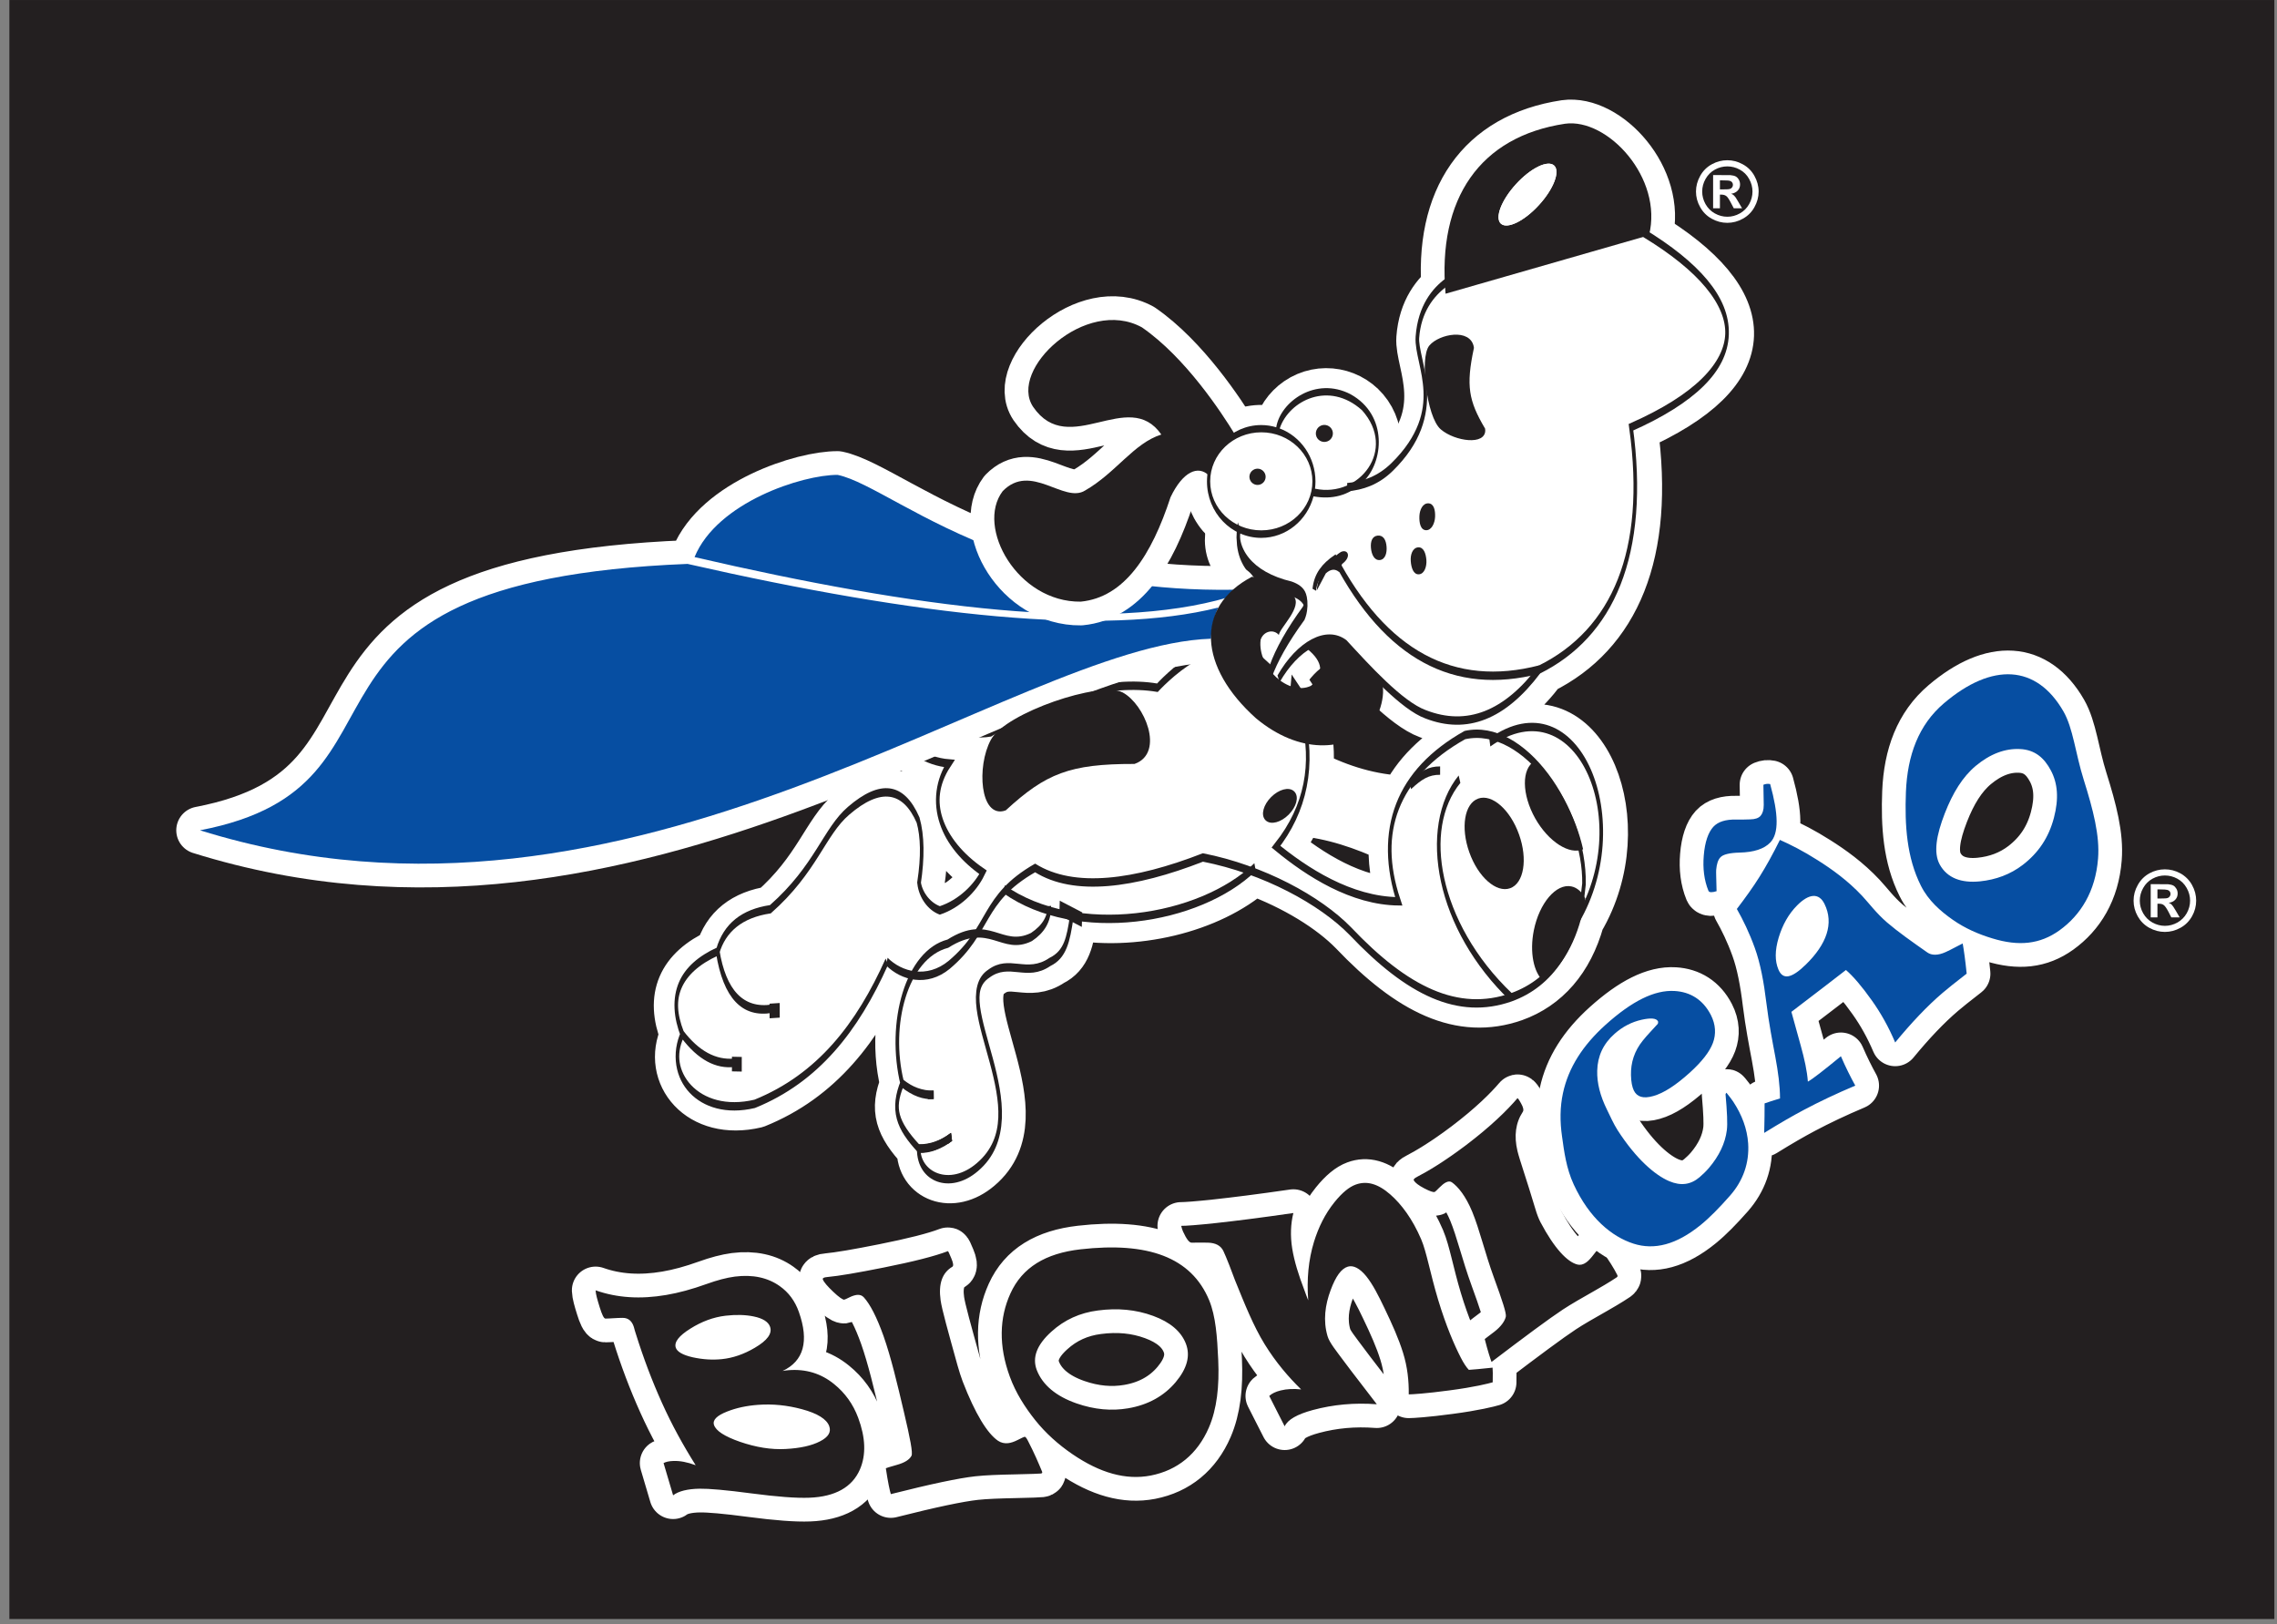 <?xml version="1.0" encoding="UTF-8"?>
<svg xmlns="http://www.w3.org/2000/svg" xmlns:xlink="http://www.w3.org/1999/xlink" width="136pt" height="97pt" viewBox="0 0 136 97" version="1.1">
<rect x="0" y="0" width="136" height="97" fill="#808080" stroke="none"/>
<g id="surface1">
<path style=" stroke:none;fill-rule:evenodd;fill:rgb(13.699%,12.199%,12.5%);fill-opacity:1;" d="M 0.668 0.109 L 135.734 0.109 L 135.734 96.59 L 0.668 96.59 L 0.668 0.109 "/>
<path style="fill:none;stroke-width:2.16;stroke-linecap:butt;stroke-linejoin:miter;stroke:rgb(13.699%,12.199%,12.5%);stroke-opacity:1;stroke-miterlimit:2.613;" d="M 6.68 968.906 L 1357.344 968.906 L 1357.344 4.102 L 6.68 4.102 Z M 6.68 968.906 " transform="matrix(0.1,0,0,-0.1,0,97)"/>
<path style="fill:none;stroke-width:28.346;stroke-linecap:round;stroke-linejoin:round;stroke:rgb(100%,100%,100%);stroke-opacity:1;stroke-miterlimit:2.613;" d="M 762.617 712.539 C 764.297 719.609 768.516 726.133 774.961 730.586 C 788.789 740.117 807.734 736.602 817.266 722.773 C 826.797 708.945 823.32 690 809.453 680.469 C 801.758 675.156 792.461 673.906 784.102 676.211 C 782.539 668.477 778.125 661.328 771.133 656.523 C 756.797 646.641 737.148 650.273 727.305 664.57 C 717.422 678.906 721.055 698.555 735.352 708.398 C 743.672 714.141 753.711 715.312 762.617 712.539 Z M 762.617 712.539 " transform="matrix(0.1,0,0,-0.1,0,97)"/>
<path style=" stroke:none;fill-rule:evenodd;fill:rgb(100%,100%,100%);fill-opacity:1;" d="M 76.262 25.746 C 76.43 25.039 76.852 24.387 77.496 23.941 C 78.879 22.988 80.773 23.34 81.727 24.723 C 82.68 26.105 82.332 28 80.945 28.953 C 80.176 29.484 79.246 29.609 78.41 29.379 C 78.254 30.152 77.812 30.867 77.113 31.348 C 75.68 32.336 73.715 31.973 72.73 30.543 C 71.742 29.109 72.105 27.145 73.535 26.16 C 74.367 25.586 75.371 25.469 76.262 25.746 "/>
<path style="fill:none;stroke-width:5.428;stroke-linecap:butt;stroke-linejoin:miter;stroke:rgb(13.699%,12.199%,12.5%);stroke-opacity:1;stroke-miterlimit:2.613;" d="M 2435.513 258.948 L 2303.875 326.173 " transform="matrix(0.039,0,0,-0.161,0,97)"/>
<path style="fill:none;stroke-width:5.428;stroke-linecap:butt;stroke-linejoin:miter;stroke:rgb(13.699%,12.199%,12.5%);stroke-opacity:1;stroke-miterlimit:2.613;" d="M 1552.91 271.831 L 1607.725 287.741 L 1907.546 288.492 L 1940.86 280.064 " transform="matrix(0.039,0,0,-0.161,0,97)"/>
<path style="fill:none;stroke-width:3.575;stroke-linecap:butt;stroke-linejoin:miter;stroke:rgb(13.699%,12.199%,12.5%);stroke-opacity:1;stroke-miterlimit:2.613;" d="M 1288.677 346.734 C 1325.848 345.561 1360.159 340.004 1391.935 333.414 " transform="matrix(0.06,0,0,-0.14,0,97)"/>
<path style="fill:none;stroke-width:5.428;stroke-linecap:butt;stroke-linejoin:miter;stroke:rgb(13.699%,12.199%,12.5%);stroke-opacity:1;stroke-miterlimit:2.613;" d="M 2162.343 289.146 L 2178.192 305.25 " transform="matrix(0.039,0,0,-0.161,0,97)"/>
<path style="fill:none;stroke-width:3.575;stroke-linecap:butt;stroke-linejoin:miter;stroke:rgb(13.699%,12.199%,12.5%);stroke-opacity:1;stroke-miterlimit:2.613;" d="M 1402.138 370.246 C 1366.527 370.274 1330.396 374.602 1293.746 383.259 " transform="matrix(0.06,0,0,-0.14,0,97)"/>
<path style="fill:none;stroke-width:5.428;stroke-linecap:butt;stroke-linejoin:miter;stroke:rgb(13.699%,12.199%,12.5%);stroke-opacity:1;stroke-miterlimit:2.613;" d="M 2009.808 316.534 L 2001.934 300.697 " transform="matrix(0.039,0,0,-0.161,0,97)"/>
<path style="fill:none;stroke-width:28.346;stroke-linecap:round;stroke-linejoin:round;stroke:rgb(100%,100%,100%);stroke-opacity:1;stroke-miterlimit:2.613;" d="M 757.109 637.578 C 757.109 637.578 756.172 677.422 775 678.516 C 793.789 679.609 814.961 672.891 833.047 690.547 C 866.836 723.633 847.031 753.008 848.164 768.008 C 850.664 801.875 880.742 807.891 880.742 807.891 L 983.32 830.352 C 1050.273 789.883 1052.539 748.125 975.977 714.258 C 986.367 638.984 964.922 591.367 921.211 569.688 C 900.508 542.227 877.773 533.32 853.008 542.969 C 838.984 548.086 819.062 569.883 805.312 584.844 C 793.672 593.594 776.562 584.141 765.078 564.102 L 779.297 542.461 C 782.305 530.508 783.203 519.102 782.07 508.281 C 801.016 498.516 819.727 493.281 838.242 492.5 C 845.273 507.305 858.008 520.156 876.562 530.547 C 883.125 531.992 889.688 531.367 896.055 529.141 C 945.977 558.438 978.164 478.125 944.062 420.391 C 937.383 396.484 923.555 380.938 904.375 374.062 C 872.539 362.93 842.188 377.617 808.047 413.516 C 794.883 426.992 773.32 440.43 748.516 449.492 C 722.969 426.914 676.953 415.508 637.734 423.32 L 641.211 421.523 C 639.258 408.789 637.578 399.648 628.281 395.156 C 614.258 385.586 604.062 397.422 591.602 388.086 C 566.875 371.797 622.773 304.766 584.844 272.695 C 568.359 258.555 549.414 266.797 549.766 283.789 C 556.992 283.906 563.516 286.211 569.375 290.742 C 563.008 286.172 556.367 283.164 549.766 283.789 C 536.719 297.891 533.594 307.227 539.844 322.734 C 545.586 318.047 551.875 315.742 558.711 315.859 C 552.617 315.312 546.328 317.617 539.844 322.734 C 534.297 345.352 536.914 370.469 545.938 387.305 C 540.039 388.359 534.688 391.406 530.703 395.352 C 513.086 356.133 489.57 325.781 451.562 310.469 C 417.656 302.461 397.383 328.32 408.359 351.953 C 399.531 374.453 406.562 390.938 429.453 401.406 C 433.594 415.703 444.102 424.102 460.977 426.602 C 488.398 450.703 493.086 472.812 507.812 485.391 C 526.797 501.68 540.664 499.805 549.375 479.805 C 552.07 470.195 552.266 457.734 549.961 442.461 C 550.781 435.703 555.469 428.477 562.383 425.898 C 574.062 429.766 583.633 439.141 588.281 448.633 C 563.281 465.781 553.32 491.133 568.008 513.594 C 539.766 515.938 518.008 546.953 523.516 566.836 C 526.719 561.68 562.383 526.836 592.93 532.148 C 626.367 553.477 664.258 563.633 692.578 558.789 C 692.578 558.789 702.891 570.117 714.57 576.758 C 724.18 582.227 733.438 587.734 733.438 587.734 L 752.852 569.688 C 756.445 579.844 763.047 591.602 772.617 604.922 C 775.469 611.914 773.086 616.758 765.352 619.492 C 741.562 625.234 731.211 636.484 734.375 653.32 L 757.93 655.586 Z M 776.094 484.922 C 773.008 477.617 768.867 470.586 763.594 463.906 C 781.953 448.828 808.477 431.602 836.992 431.367 C 832.617 444.531 830.859 457.07 831.836 468.711 C 814.531 476.719 796.016 483.203 776.094 484.922 Z M 627.773 425.781 C 618.398 428.555 609.57 432.578 601.719 437.93 C 593.594 429.531 590 421.055 584.336 412.188 C 596.875 412.695 604.219 403.633 617.227 410.039 C 623.594 414.258 627.148 419.492 627.773 425.781 Z M 627.773 425.781 " transform="matrix(0.1,0,0,-0.1,0,97)"/>
<path style=" stroke:none;fill-rule:evenodd;fill:rgb(100%,100%,100%);fill-opacity:1;" d="M 75.711 33.242 C 75.711 33.242 75.617 29.258 77.5 29.148 C 79.379 29.039 81.496 29.711 83.305 27.945 C 86.684 24.637 84.703 21.699 84.816 20.199 C 85.066 16.812 88.074 16.211 88.074 16.211 L 98.332 13.965 C 105.027 18.012 105.254 22.188 97.598 25.574 C 98.637 33.102 96.492 37.863 92.121 40.031 C 90.051 42.777 87.777 43.668 85.301 42.703 C 83.898 42.191 81.906 40.012 80.531 38.516 C 79.367 37.641 77.656 38.586 76.508 40.59 L 77.93 42.754 C 78.23 43.949 78.32 45.09 78.207 46.172 C 80.102 47.148 81.973 47.672 83.824 47.75 C 84.527 46.27 85.801 44.984 87.656 43.945 C 88.312 43.801 88.969 43.863 89.605 44.086 C 94.598 41.156 97.816 49.188 94.406 54.961 C 93.738 57.352 92.355 58.906 90.438 59.594 C 87.254 60.707 84.219 59.238 80.805 55.648 C 79.488 54.301 77.332 52.957 74.852 52.051 C 72.297 54.309 67.695 55.449 63.773 54.668 L 64.121 54.848 C 63.926 56.121 63.758 57.035 62.828 57.484 C 61.426 58.441 60.406 57.258 59.16 58.191 C 56.688 59.82 62.277 66.523 58.484 69.73 C 56.836 71.145 54.941 70.32 54.977 68.621 C 55.699 68.609 56.352 68.379 56.938 67.926 C 56.301 68.383 55.637 68.684 54.977 68.621 C 53.672 67.211 53.359 66.277 53.984 64.727 C 54.559 65.195 55.188 65.426 55.871 65.414 C 55.262 65.469 54.633 65.238 53.984 64.727 C 53.43 62.465 53.691 59.953 54.594 58.27 C 54.004 58.164 53.469 57.859 53.07 57.465 C 51.309 61.387 48.957 64.422 45.156 65.953 C 41.766 66.754 39.738 64.168 40.836 61.805 C 39.953 59.555 40.656 57.906 42.945 56.859 C 43.359 55.43 44.41 54.59 46.098 54.34 C 48.84 51.93 49.309 49.719 50.781 48.461 C 52.68 46.832 54.066 47.02 54.938 49.02 C 55.207 49.98 55.227 51.227 54.996 52.754 C 55.078 53.43 55.547 54.152 56.238 54.41 C 57.406 54.023 58.363 53.086 58.828 52.137 C 56.328 50.422 55.332 47.887 56.801 45.641 C 53.977 45.406 51.801 42.305 52.352 40.316 C 52.672 40.832 56.238 44.316 59.293 43.785 C 62.637 41.652 66.426 40.637 69.258 41.121 C 69.258 41.121 70.289 39.988 71.457 39.324 C 72.418 38.777 73.344 38.227 73.344 38.227 L 75.285 40.031 C 75.645 39.016 76.305 37.84 77.262 36.508 C 77.547 35.809 77.309 35.324 76.535 35.051 C 74.156 34.477 73.121 33.352 73.438 31.668 L 75.793 31.441 Z M 77.609 48.508 C 77.301 49.238 76.887 49.941 76.359 50.609 C 78.195 52.117 80.848 53.84 83.699 53.863 C 83.262 52.547 83.086 51.293 83.184 50.129 C 81.453 49.328 79.602 48.68 77.609 48.508 Z M 62.777 54.422 C 61.84 54.145 60.957 53.742 60.172 53.207 C 59.359 54.047 59 54.895 58.434 55.781 C 59.688 55.73 60.422 56.637 61.723 55.996 C 62.359 55.574 62.715 55.051 62.777 54.422 "/>
<path style=" stroke:none;fill-rule:evenodd;fill:rgb(13.699%,12.199%,12.5%);fill-opacity:1;" d="M 91.699 48.887 C 90.883 47.441 90.867 45.898 91.672 45.445 C 91.672 45.441 91.676 45.441 91.68 45.438 C 93.035 46.754 94.105 48.727 94.555 50.723 C 93.746 51.078 92.492 50.281 91.699 48.887 "/>
<path style=" stroke:none;fill-rule:evenodd;fill:rgb(13.699%,12.199%,12.5%);fill-opacity:1;" d="M 91.613 55.559 C 91.945 53.93 92.945 52.758 93.852 52.941 C 94.203 53.012 94.484 53.273 94.684 53.664 C 94.336 55.895 93.469 57.547 92.188 58.602 C 91.602 58.09 91.348 56.879 91.613 55.559 "/>
<path style="fill:none;stroke-width:5.428;stroke-linecap:butt;stroke-linejoin:miter;stroke:rgb(13.699%,12.199%,12.5%);stroke-opacity:1;stroke-miterlimit:2.613;" d="M 2276.114 500.871 L 2541.208 514.771 " transform="matrix(0.039,0,0,-0.161,0,97)"/>
<path style="fill:none;stroke-width:5.428;stroke-linecap:butt;stroke-linejoin:miter;stroke:rgb(13.699%,12.199%,12.5%);stroke-opacity:1;stroke-miterlimit:2.613;" d="M 1977.202 349.711 L 2013.947 336.295 " transform="matrix(0.039,0,0,-0.161,0,97)"/>
<path style="fill:none;stroke-width:3.575;stroke-linecap:butt;stroke-linejoin:miter;stroke:rgb(13.699%,12.199%,12.5%);stroke-opacity:1;stroke-miterlimit:2.613;" d="M 1296.41 387.782 C 1308.757 366.588 1300.049 347.851 1270.222 331.627 C 1300.829 320.848 1344.953 308.534 1392.39 308.338 C 1369.386 338.105 1390.311 362.93 1458.218 379.265 C 1517.742 384.906 1577.982 346.566 1576.812 315.766 C 1571.288 289.908 1545.035 273.656 1504.486 267.401 C 1451.525 259.443 1401.033 269.943 1344.238 295.605 C 1314.216 308.813 1257.81 321.965 1197.441 327.047 C 1129.274 315.654 1069.1 312.192 1030.435 322.579 C 976.239 309.26 986.831 296.415 944.917 281.252 C 922.628 273.405 897.285 276.449 882.859 282.62 " transform="matrix(0.06,0,0,-0.14,0,97)"/>
<path style="fill:none;stroke-width:3.575;stroke-linecap:butt;stroke-linejoin:miter;stroke:rgb(13.699%,12.199%,12.5%);stroke-opacity:1;stroke-miterlimit:2.613;" d="M 882.859 282.62 C 853.551 254.584 814.432 232.915 751.268 221.941 C 694.798 216.216 661.072 234.702 679.332 251.568 C 694.993 242.772 712.278 238.723 731.253 239.477 C 712.733 238.5 695.383 242.521 679.332 251.568 C 664.646 267.653 676.343 279.465 714.423 286.948 C 721.441 268.742 739.571 260.616 768.684 262.543 C 739.311 260.365 721.246 268.49 714.423 286.948 C 721.311 297.169 738.791 303.172 766.864 304.959 C 812.482 322.189 820.28 337.994 844.779 346.985 C 876.36 358.63 899.364 357.289 913.921 342.992 C 918.404 336.123 918.729 327.215 914.895 316.297 C 916.195 311.466 924.058 306.3 935.56 304.457 C 954.99 307.221 970.911 313.923 978.644 320.709 C 937.054 332.967 920.484 351.09 944.917 367.146 C 897.935 368.822 861.739 390.994 870.902 405.207 C 876.23 401.521 935.56 376.613 986.377 380.41 C 1042.002 395.657 1105.035 402.917 1152.148 399.455 C 1152.148 399.455 1169.304 407.553 1188.734 412.3 C 1204.719 416.181 1220.12 420.146 1220.12 420.146 " transform="matrix(0.06,0,0,-0.14,0,97)"/>
<path style="fill:none;stroke-width:5.428;stroke-linecap:butt;stroke-linejoin:miter;stroke:rgb(13.699%,12.199%,12.5%);stroke-opacity:1;stroke-miterlimit:2.613;" d="M 1895.432 364.362 L 1945.705 353.174 " transform="matrix(0.039,0,0,-0.161,0,97)"/>
<path style="fill:none;stroke-width:5.428;stroke-linecap:butt;stroke-linejoin:miter;stroke:rgb(13.699%,12.199%,12.5%);stroke-opacity:1;stroke-miterlimit:2.613;" d="M 1945.705 353.174 C 1954.892 359.47 1971.851 366.76 1996.685 375.017 C 2004.054 379.352 1997.896 382.355 1977.908 384.05 C 1916.43 387.586 1889.678 396.619 1897.855 407.056 " transform="matrix(0.039,0,0,-0.161,0,97)"/>
<path style=" stroke:none;fill-rule:evenodd;fill:rgb(13.699%,12.199%,12.5%);fill-opacity:1;" d="M 74.711 28.754 C 74.559 28.531 74.613 28.23 74.836 28.078 C 75.055 27.926 75.355 27.98 75.508 28.203 C 75.66 28.422 75.605 28.727 75.383 28.879 C 75.164 29.031 74.863 28.973 74.711 28.754 "/>
<path style=" stroke:none;fill-rule:evenodd;fill:rgb(13.699%,12.199%,12.5%);fill-opacity:1;" d="M 78.68 26.176 C 78.523 25.945 78.582 25.625 78.812 25.469 C 79.043 25.309 79.359 25.367 79.52 25.598 C 79.68 25.828 79.621 26.145 79.391 26.305 C 79.156 26.465 78.84 26.406 78.68 26.176 "/>
<path style="fill:none;stroke-width:3.575;stroke-linecap:butt;stroke-linejoin:miter;stroke:rgb(13.699%,12.199%,12.5%);stroke-opacity:1;stroke-miterlimit:2.613;" d="M 1308.302 441.257 C 1309.667 446.758 1316.555 450.667 1329.097 454.381 C 1379.329 413.473 1447.106 397.751 1532.493 407.245 " transform="matrix(0.06,0,0,-0.14,0,97)"/>
<path style="fill:none;stroke-width:3.575;stroke-linecap:butt;stroke-linejoin:miter;stroke:rgb(13.699%,12.199%,12.5%);stroke-opacity:1;stroke-miterlimit:2.613;" d="M 1452.889 360.445 C 1413.51 339.641 1430.145 297.727 1504.486 267.401 " transform="matrix(0.06,0,0,-0.14,0,97)"/>
<path style=" stroke:none;fill-rule:evenodd;fill:rgb(13.699%,12.199%,12.5%);fill-opacity:1;" d="M 87.758 50.902 C 87.23 49.422 87.469 47.984 88.293 47.695 C 89.113 47.402 90.207 48.363 90.73 49.844 C 91.258 51.324 91.016 52.762 90.195 53.051 C 89.375 53.344 88.281 52.383 87.758 50.902 "/>
<path style="fill:none;stroke-width:3.575;stroke-linecap:butt;stroke-linejoin:miter;stroke:rgb(13.699%,12.199%,12.5%);stroke-opacity:1;stroke-miterlimit:2.613;" d="M 1433.589 364.103 C 1422.022 364.159 1414.679 362.12 1403.957 357.848 " transform="matrix(0.06,0,0,-0.14,0,97)"/>
<path style=" stroke:none;fill-rule:evenodd;fill:rgb(13.699%,12.199%,12.5%);fill-opacity:1;" d="M 78.645 35.273 C 78.719 34.035 79.754 33.168 80.09 32.965 C 80.516 32.773 80.742 33.258 80.16 33.684 L 79.996 34.176 C 79.75 33.957 79.48 33.98 79.188 34.246 L 78.645 35.273 "/>
<path style="fill:none;stroke-width:5.428;stroke-linecap:butt;stroke-linejoin:miter;stroke:rgb(13.699%,12.199%,12.5%);stroke-opacity:1;stroke-miterlimit:2.613;" d="M 1178.588 227.442 L 1194.134 227.684 " transform="matrix(0.039,0,0,-0.161,0,97)"/>
<path style="fill:none;stroke-width:5.428;stroke-linecap:butt;stroke-linejoin:miter;stroke:rgb(13.699%,12.199%,12.5%);stroke-opacity:1;stroke-miterlimit:2.613;" d="M 1120.946 207.754 L 1135.987 207.681 " transform="matrix(0.039,0,0,-0.161,0,97)"/>
<path style="fill:none;stroke-width:3.575;stroke-linecap:butt;stroke-linejoin:miter;stroke:rgb(13.699%,12.199%,12.5%);stroke-opacity:1;stroke-miterlimit:2.613;" d="M 923.538 225.683 L 929.451 225.794 " transform="matrix(0.06,0,0,-0.14,0,97)"/>
<path style="fill:none;stroke-width:3.575;stroke-linecap:butt;stroke-linejoin:miter;stroke:rgb(13.699%,12.199%,12.5%);stroke-opacity:1;stroke-miterlimit:2.613;" d="M 942.838 206.471 L 947.192 207.839 " transform="matrix(0.06,0,0,-0.14,0,97)"/>
<path style="fill:none;stroke-width:28.346;stroke-linecap:round;stroke-linejoin:round;stroke:rgb(100%,100%,100%);stroke-opacity:1;stroke-miterlimit:2.613;" d="M 500.312 686.367 C 518.789 682.5 548.984 658.789 599.102 640.312 C 607.305 624.258 624.414 610.391 645.508 610.664 C 655.156 611.602 663.398 615.625 670.586 622.07 C 690.547 619.102 712.5 617.422 736.68 617.773 L 733.438 613.203 C 661.094 592.07 547.383 606.562 414.844 637.266 C 428.281 670.039 479.336 686.484 500.312 686.367 Z M 723.281 588.516 C 603.789 584.492 378.633 393.125 119.453 474.102 C 261.758 501.328 148.398 622.695 410.664 633.203 C 549.297 601.68 659.258 589.961 727.578 607.109 C 725.156 601.602 723.711 595.391 723.281 588.516 Z M 723.281 588.516 " transform="matrix(0.1,0,0,-0.1,0,97)"/>
<path style=" stroke:none;fill-rule:evenodd;fill:rgb(2.699%,30.6%,63.499%);fill-opacity:1;" d="M 50.031 28.363 C 51.879 28.75 54.898 31.121 59.91 32.969 C 60.73 34.574 62.441 35.961 64.551 35.934 C 65.516 35.84 66.34 35.438 67.059 34.793 C 69.055 35.09 71.25 35.258 73.668 35.223 L 73.344 35.68 C 66.109 37.793 54.738 36.344 41.484 33.273 C 42.828 29.996 47.934 28.352 50.031 28.363 Z M 72.328 38.148 C 60.379 38.551 37.863 57.688 11.945 49.59 C 26.176 46.867 14.84 34.73 41.066 33.68 C 54.93 36.832 65.926 38.004 72.758 36.289 C 72.516 36.84 72.371 37.461 72.328 38.148 "/>
<path style="fill:none;stroke-width:28.346;stroke-linecap:round;stroke-linejoin:round;stroke:rgb(100%,100%,100%);stroke-opacity:1;stroke-miterlimit:2.613;" d="M 512.578 123.203 C 516.953 111.445 517.422 101.133 513.594 92.305 C 508.984 81.719 498.75 76.055 483.438 75.469 C 475.586 75.156 464.062 76.055 448.828 78.047 C 433.594 80.078 423.398 80.938 417.852 80.859 C 410.664 80.742 405.312 79.414 402.031 76.914 C 400.156 83.281 398.242 89.727 396.328 96.172 C 397.734 96.914 399.609 97.344 402.109 97.422 C 406.133 97.578 410.547 96.719 415.508 94.883 C 408.047 106.719 401.25 119.062 395.352 132.188 C 389.453 145.273 384.258 158.984 379.727 173.516 C 379.57 173.945 379.414 174.57 379.141 175.391 C 378.828 176.328 378.711 177.031 378.594 177.422 C 377.5 180.938 375.312 182.93 371.836 182.891 C 368.32 182.891 365 182.5 361.602 182.461 C 360.664 182.461 359.531 184.883 358.203 189.18 C 356.758 193.789 355.82 197.109 355.742 199.336 C 368.594 194.805 382.578 193.945 397.891 196.562 C 405.312 197.812 413.359 200 422.031 203.125 C 428.32 205.391 433.945 206.875 438.906 207.539 C 449.766 208.906 458.672 206.875 465.742 201.836 C 471.055 198.086 474.844 192.969 477.148 186.406 C 483.32 168.945 480.078 157.109 467.422 151.172 C 468.125 151.328 469.258 151.484 470.938 151.641 C 481.25 152.461 490.352 149.727 498.164 143.359 C 504.727 138.047 509.531 131.406 512.578 123.203 Z M 459.922 177.617 C 458.906 180.469 455.703 182.617 450.078 183.75 C 445.117 184.766 439.492 184.883 433.398 184.18 C 426.055 183.32 419.102 180.703 412.383 176.484 C 405.508 172.188 402.539 168.438 403.633 165.078 C 404.453 162.656 407.773 160.703 413.75 159.336 C 419.648 158.047 425.43 157.656 431.133 158.242 C 437.656 158.906 444.258 161.133 450.859 165.039 C 458.32 169.414 461.367 173.555 459.922 177.617 Z M 495.273 118.242 C 493.75 122.383 488.359 125.82 478.906 128.359 C 470.195 130.703 461.484 131.602 452.734 130.938 C 445.82 130.43 439.805 129.102 434.414 126.992 C 428.164 124.57 425.508 121.875 426.445 118.945 C 427.617 115.391 432.773 112.07 442.07 108.828 C 451.523 105.586 460.586 104.102 469.18 104.57 C 477.969 105.039 484.805 106.562 489.766 109.141 C 494.766 111.68 496.562 114.688 495.273 118.242 Z M 622.383 91.133 C 622.695 90.43 622.461 90 621.68 89.922 C 621.094 89.844 615.977 89.609 606.211 89.414 C 596.719 89.219 588.789 88.945 582.617 88.281 C 572.617 87.188 555.859 83.633 532.07 77.617 C 531.406 79.766 530.312 84.844 529.102 93.008 C 529.141 93.164 531.172 93.828 535.664 95.078 C 540.312 96.367 543.203 98.203 544.414 100.508 C 545.312 102.148 543.633 110.859 539.883 126.719 C 535.859 143.828 532.227 159.18 527.695 172.07 C 523.672 183.359 519.688 191.055 515.938 195.156 C 514.883 196.289 513.672 196.758 511.797 196.602 C 510.742 196.484 509.062 196.016 507.383 195.156 C 505.625 194.297 504.57 193.789 504.18 193.75 C 503.398 193.711 501.055 195.234 497.617 198.516 C 494.258 201.719 492.148 204.141 491.484 205.781 C 491.172 206.602 491.992 207.109 494.062 207.266 C 501.172 207.93 512.266 209.844 527.734 212.93 C 545.508 216.484 558.203 219.688 566.055 222.695 C 566.25 223.047 566.914 221.602 568.203 218.438 C 569.375 215.625 569.648 213.906 568.789 213.398 C 562.773 209.844 560.43 203.242 561.797 193.438 C 562.578 187.852 566.211 175.039 571.875 154.57 C 572.93 150.898 573.945 147.656 575 144.883 C 582.461 125.586 589.688 113.867 596.094 109.492 C 597.891 108.281 599.961 107.812 602.109 108.047 C 603.789 108.242 605.742 108.867 608.008 110.039 C 610.273 111.172 611.602 111.836 611.992 111.875 C 612.461 111.914 613.086 111.172 613.906 109.57 C 617.695 102.266 620.352 96.055 622.383 91.133 Z M 722.227 193.359 C 726.133 183.828 726.992 171.68 727.617 157.812 C 728.32 142.031 726.836 128.438 721.992 117.266 C 715.195 101.602 703.32 91.836 687.266 88.711 C 672.422 85.859 657.07 90.234 640.586 101.445 C 632.07 107.266 624.492 114.062 618.32 121.797 C 612.188 129.492 606.68 138.086 603.164 147.734 C 596.367 166.211 596.914 182.969 603.477 197.422 C 610.547 213.047 624.531 221.445 645.352 223.828 C 685.469 228.398 711.562 219.18 722.227 193.359 Z M 708.281 167.539 C 705.43 174.805 698.984 180.312 688.789 184.062 C 678.477 187.852 667.5 188.867 655.742 187.305 C 645.078 185.938 635.781 181.758 627.93 174.609 C 619.414 166.914 616.328 159.297 619.258 151.68 C 622.695 142.812 630.781 136.055 643.008 131.797 C 653.672 128.086 663.906 127.188 673.75 128.867 C 685.781 130.898 695.312 136.289 702.227 144.531 C 709.062 152.695 711.094 160.273 708.281 167.539 Z M 891.484 153.164 C 891.602 151.836 891.68 148.984 891.562 144.414 C 889.18 143.711 880.859 141.562 865.703 139.57 C 851.523 137.656 843.203 137.188 841.406 137.188 C 841.523 145.195 840.664 153.555 838.008 162.031 C 835.391 170.469 831.484 179.18 826.992 188.516 C 823.32 196.211 820 202.812 816.055 207.734 C 812.07 212.656 808.164 214.453 805.039 213.477 C 801.133 212.305 797.852 207.773 794.766 199.492 C 791.445 190.586 790.156 181.25 792.93 171.914 C 794.062 168.047 798.164 163.125 803.164 156.367 C 808.125 149.648 814.727 141.328 822.344 131.289 C 809.023 132.305 796.289 131.133 784.141 127.852 C 774.766 125.312 769.18 122.148 767.305 118.125 C 764.297 124.141 761.094 130.195 758.086 136.25 C 759.57 137.656 761.875 138.789 764.883 139.531 C 768.633 140.469 772.656 140.625 777.148 140.156 C 769.609 147.5 762.031 156.328 755.352 167.148 C 748.672 177.969 743.438 191.094 737.617 205.43 C 736.797 207.461 735.781 210.43 734.258 214.297 C 732.773 218.125 731.562 220.977 730.703 222.812 C 729.18 226.016 726.055 227.695 721.406 227.812 C 719.492 227.891 716.25 227.812 711.68 227.812 C 710.234 227.812 708.594 230.117 706.562 234.531 C 706.133 235.469 705.82 236.562 705.508 237.852 C 711.016 237.812 733.477 239.844 772.5 245.508 C 770.898 239.062 770.586 231.953 771.797 224.336 C 773.047 216.641 775.625 208.438 779.102 199.375 C 780 196.992 780.664 195 781.367 193.359 C 780.43 205.859 781.484 217.422 784.844 228.398 C 787.578 237.188 791.445 245 796.992 251.914 C 801.68 257.734 805.898 261.094 809.648 262.461 C 816.289 264.922 823.047 263.047 830.43 256.562 C 837.031 250.781 843.594 242.031 848.828 229.844 C 852.109 222.148 854.18 209.609 858.945 193.75 C 863.711 177.969 868.711 166.523 872.5 159.141 C 874.18 155.859 875.781 153.438 877.305 151.836 C 879.492 151.914 884.414 152.461 891.484 153.164 Z M 965.938 208.555 C 966.25 207.93 966.25 207.539 965.586 207.07 C 965.078 206.719 961.016 203.984 953.125 199.492 C 945.078 194.922 938.477 191.172 933.438 187.852 C 925.117 182.344 911.016 171.875 890.859 156.562 C 890.195 158.32 888.672 162.852 886.797 170.234 C 886.836 170.352 888.711 171.641 892.539 174.609 C 896.562 177.734 898.711 180.859 899.375 183.516 C 899.883 185.508 897.305 193.164 892.305 206.914 C 886.875 221.758 883.789 235.43 879.336 246.25 C 875.391 255.781 870.82 261.289 867.148 263.867 C 866.133 264.531 865 264.531 863.438 263.711 C 862.461 263.203 861.094 262.109 859.609 260.625 C 858.086 259.062 857.305 258.281 856.953 258.125 C 856.133 257.773 854.102 258.477 850.703 260.234 C 847.188 262.07 845.234 263.633 844.453 264.961 C 844.102 265.625 844.766 266.289 846.523 267.188 C 852.812 270.43 862.734 276.328 875.625 286.055 C 890.43 297.266 900.352 307.031 906.289 314.023 C 906.367 314.414 907.148 313.438 908.555 310.898 C 909.844 308.594 910.195 306.953 909.531 305.938 C 905.234 299.414 904.18 291.562 906.367 282.461 C 907.617 277.227 911.641 266.055 916.992 248.125 C 917.93 244.922 918.984 242.148 920.117 239.961 C 928.398 224.297 936.211 216.172 942.227 214.727 C 943.789 214.336 945.586 214.688 947.383 215.977 C 948.633 216.836 950.195 218.516 951.875 220.742 C 953.555 222.93 954.648 224.258 955 224.453 C 955.391 224.766 955.898 224.258 956.758 223.086 C 960.859 217.461 963.867 212.656 965.938 208.555 Z M 965.938 208.555 " transform="matrix(0.1,0,0,-0.1,0,97)"/>
<path style=" stroke:none;fill-rule:nonzero;fill:rgb(13.699%,12.199%,12.5%);fill-opacity:1;" d="M 51.258 84.68 C 51.695 85.855 51.742 86.887 51.359 87.77 C 50.898 88.828 49.875 89.395 48.344 89.453 C 47.559 89.484 46.406 89.395 44.883 89.195 C 43.359 88.992 42.34 88.906 41.785 88.914 C 41.066 88.926 40.531 89.059 40.203 89.309 C 40.016 88.672 39.824 88.027 39.633 87.383 C 39.773 87.309 39.961 87.266 40.211 87.258 C 40.613 87.242 41.055 87.328 41.551 87.512 C 40.805 86.328 40.125 85.094 39.535 83.781 C 38.945 82.473 38.426 81.102 37.973 79.648 C 37.957 79.605 37.941 79.543 37.914 79.461 C 37.883 79.367 37.871 79.297 37.859 79.258 C 37.75 78.906 37.531 78.707 37.184 78.711 C 36.832 78.711 36.5 78.75 36.16 78.754 C 36.066 78.754 35.953 78.512 35.82 78.082 C 35.676 77.621 35.582 77.289 35.574 77.066 C 36.859 77.52 38.258 77.605 39.789 77.344 C 40.531 77.219 41.336 77 42.203 76.688 C 42.832 76.461 43.395 76.312 43.891 76.246 C 44.977 76.109 45.867 76.312 46.574 76.816 C 47.105 77.191 47.484 77.703 47.715 78.359 C 48.332 80.105 48.008 81.289 46.742 81.883 C 46.812 81.867 46.926 81.852 47.094 81.836 C 48.125 81.754 49.035 82.027 49.816 82.664 C 50.473 83.195 50.953 83.859 51.258 84.68 Z M 45.992 79.238 C 45.891 78.953 45.57 78.738 45.008 78.625 C 44.512 78.523 43.949 78.512 43.34 78.582 C 42.605 78.668 41.91 78.93 41.238 79.352 C 40.551 79.781 40.254 80.156 40.363 80.492 C 40.445 80.734 40.777 80.93 41.375 81.066 C 41.965 81.195 42.543 81.234 43.113 81.176 C 43.766 81.109 44.426 80.887 45.086 80.496 C 45.832 80.059 46.137 79.645 45.992 79.238 Z M 49.527 85.176 C 49.375 84.762 48.836 84.418 47.891 84.164 C 47.02 83.93 46.148 83.84 45.273 83.906 C 44.582 83.957 43.98 84.09 43.441 84.301 C 42.816 84.543 42.551 84.812 42.645 85.105 C 42.762 85.461 43.277 85.793 44.207 86.117 C 45.152 86.441 46.059 86.59 46.918 86.543 C 47.797 86.496 48.48 86.344 48.977 86.086 C 49.477 85.832 49.656 85.531 49.527 85.176 Z M 62.238 87.887 C 62.27 87.957 62.246 88 62.168 88.008 C 62.109 88.016 61.598 88.039 60.621 88.059 C 59.672 88.078 58.879 88.105 58.262 88.172 C 57.262 88.281 55.586 88.637 53.207 89.238 C 53.141 89.023 53.031 88.516 52.91 87.699 C 52.914 87.684 53.117 87.617 53.566 87.492 C 54.031 87.363 54.32 87.18 54.441 86.949 C 54.531 86.785 54.363 85.914 53.988 84.328 C 53.586 82.617 53.223 81.082 52.77 79.793 C 52.367 78.664 51.969 77.895 51.594 77.484 C 51.488 77.371 51.367 77.324 51.18 77.34 C 51.074 77.352 50.906 77.398 50.738 77.484 C 50.562 77.57 50.457 77.621 50.418 77.625 C 50.34 77.629 50.105 77.477 49.762 77.148 C 49.426 76.828 49.215 76.586 49.148 76.422 C 49.117 76.34 49.199 76.289 49.406 76.273 C 50.117 76.207 51.227 76.016 52.773 75.707 C 54.551 75.352 55.82 75.031 56.605 74.73 C 56.625 74.695 56.691 74.84 56.82 75.156 C 56.938 75.438 56.965 75.609 56.879 75.66 C 56.277 76.016 56.043 76.676 56.18 77.656 C 56.258 78.215 56.621 79.496 57.188 81.543 C 57.293 81.91 57.395 82.234 57.5 82.512 C 58.246 84.441 58.969 85.613 59.609 86.051 C 59.789 86.172 59.996 86.219 60.211 86.195 C 60.379 86.176 60.574 86.113 60.801 85.996 C 61.027 85.883 61.16 85.816 61.199 85.812 C 61.246 85.809 61.309 85.883 61.391 86.043 C 61.77 86.773 62.035 87.395 62.238 87.887 Z M 72.223 77.664 C 72.613 78.617 72.699 79.832 72.762 81.219 C 72.832 82.797 72.684 84.156 72.199 85.273 C 71.52 86.84 70.332 87.816 68.727 88.129 C 67.242 88.414 65.707 87.977 64.059 86.855 C 63.207 86.273 62.449 85.594 61.832 84.82 C 61.219 84.051 60.668 83.191 60.316 82.227 C 59.637 80.379 59.691 78.703 60.348 77.258 C 61.055 75.695 62.453 74.855 64.535 74.617 C 68.547 74.16 71.156 75.082 72.223 77.664 Z M 70.828 80.246 C 70.543 79.52 69.898 78.969 68.879 78.594 C 67.848 78.215 66.75 78.113 65.574 78.27 C 64.508 78.406 63.578 78.824 62.793 79.539 C 61.941 80.309 61.633 81.07 61.926 81.832 C 62.27 82.719 63.078 83.395 64.301 83.82 C 65.367 84.191 66.391 84.281 67.375 84.113 C 68.578 83.91 69.531 83.371 70.223 82.547 C 70.906 81.73 71.109 80.973 70.828 80.246 Z M 89.148 81.684 C 89.16 81.816 89.168 82.102 89.156 82.559 C 88.918 82.629 88.086 82.844 86.57 83.043 C 85.152 83.234 84.32 83.281 84.141 83.281 C 84.152 82.48 84.066 81.645 83.801 80.797 C 83.539 79.953 83.148 79.082 82.699 78.148 C 82.332 77.379 82 76.719 81.605 76.227 C 81.207 75.734 80.816 75.555 80.504 75.652 C 80.113 75.77 79.785 76.223 79.477 77.051 C 79.145 77.941 79.016 78.875 79.293 79.809 C 79.406 80.195 79.816 80.688 80.316 81.363 C 80.812 82.035 81.473 82.867 82.234 83.871 C 80.902 83.77 79.629 83.887 78.414 84.215 C 77.477 84.469 76.918 84.785 76.73 85.188 C 76.43 84.586 76.109 83.98 75.809 83.375 C 75.957 83.234 76.188 83.121 76.488 83.047 C 76.863 82.953 77.266 82.938 77.715 82.984 C 76.961 82.25 76.203 81.367 75.535 80.285 C 74.867 79.203 74.344 77.891 73.762 76.457 C 73.68 76.254 73.578 75.957 73.426 75.57 C 73.277 75.188 73.156 74.902 73.07 74.719 C 72.918 74.398 72.605 74.23 72.141 74.219 C 71.949 74.211 71.625 74.219 71.168 74.219 C 71.023 74.219 70.859 73.988 70.656 73.547 C 70.613 73.453 70.582 73.344 70.551 73.215 C 71.102 73.219 73.348 73.016 77.25 72.449 C 77.09 73.094 77.059 73.805 77.18 74.566 C 77.305 75.336 77.562 76.156 77.91 77.062 C 78 77.301 78.066 77.5 78.137 77.664 C 78.043 76.414 78.148 75.258 78.484 74.16 C 78.758 73.281 79.145 72.5 79.699 71.809 C 80.168 71.227 80.59 70.891 80.965 70.754 C 81.629 70.508 82.305 70.695 83.043 71.344 C 83.703 71.922 84.359 72.797 84.883 74.016 C 85.211 74.785 85.418 76.039 85.895 77.625 C 86.371 79.203 86.871 80.348 87.25 81.086 C 87.418 81.414 87.578 81.656 87.73 81.816 C 87.949 81.809 88.441 81.754 89.148 81.684 Z M 96.594 76.145 C 96.625 76.207 96.625 76.246 96.559 76.293 C 96.508 76.328 96.102 76.602 95.312 77.051 C 94.508 77.508 93.848 77.883 93.344 78.215 C 92.512 78.766 91.102 79.812 89.086 81.344 C 89.02 81.168 88.867 80.715 88.68 79.977 C 88.684 79.965 88.871 79.836 89.254 79.539 C 89.656 79.227 89.871 78.914 89.938 78.648 C 89.988 78.449 89.73 77.684 89.23 76.309 C 88.688 74.824 88.379 73.457 87.934 72.375 C 87.539 71.422 87.082 70.871 86.715 70.613 C 86.613 70.547 86.5 70.547 86.344 70.629 C 86.246 70.68 86.109 70.789 85.961 70.938 C 85.809 71.094 85.73 71.172 85.695 71.188 C 85.613 71.223 85.41 71.152 85.07 70.977 C 84.719 70.793 84.523 70.637 84.445 70.504 C 84.41 70.438 84.477 70.371 84.652 70.281 C 85.281 69.957 86.273 69.367 87.562 68.395 C 89.043 67.273 90.035 66.297 90.629 65.598 C 90.637 65.559 90.715 65.656 90.855 65.91 C 90.984 66.141 91.02 66.305 90.953 66.406 C 90.523 67.059 90.418 67.844 90.637 68.754 C 90.762 69.277 91.164 70.395 91.699 72.188 C 91.793 72.508 91.898 72.785 92.012 73.004 C 92.84 74.57 93.621 75.383 94.223 75.527 C 94.379 75.566 94.559 75.531 94.738 75.402 C 94.863 75.316 95.02 75.148 95.188 74.926 C 95.355 74.707 95.465 74.574 95.5 74.555 C 95.539 74.523 95.59 74.574 95.676 74.691 C 96.086 75.254 96.387 75.734 96.594 76.145 "/>
<path style="fill:none;stroke-width:28.346;stroke-linecap:round;stroke-linejoin:round;stroke:rgb(100%,100%,100%);stroke-opacity:1;stroke-miterlimit:2.613;" d="M 1021.836 363.828 C 1024.844 357.969 1025 352.266 1023.086 347.109 C 1021.133 341.836 1016.523 335.938 1009.258 329.336 C 1000.859 321.758 993.672 317.109 987.5 315.391 C 981.367 313.633 977.695 314.883 975.82 318.75 C 974.844 320.82 974.219 323.828 974.141 327.969 C 974.023 335.273 976.094 342.188 981.25 348.555 C 983.984 351.992 987.266 355.234 990.195 358.555 C 990.391 359.219 990.43 359.688 990.234 360.078 C 989.258 361.875 985.938 362.148 980.508 360.938 C 974.57 359.609 969.18 356.836 964.375 352.578 C 957.578 346.602 954.219 339.258 953.984 330.547 C 953.789 323.047 955.781 315.391 959.844 307.188 C 961.836 303.164 963.633 298.945 966.172 294.961 C 977.266 277.734 988.594 268.086 996.992 264.531 C 1003.906 261.602 1009.805 262.383 1015.117 266.914 C 1017.031 268.555 1018.906 270.352 1020.703 272.422 C 1026.797 279.609 1030.43 287.188 1031.406 295.039 C 1031.875 298.789 1031.562 305.898 1030.625 316.445 C 1030.977 317.266 1031.094 317.461 1031.289 317.188 C 1032.891 315.234 1034.219 313.516 1035.273 311.953 C 1040.391 304.141 1043.555 295.859 1044.141 287.031 C 1044.883 275.352 1041.094 264.727 1033.281 255.859 C 1026.836 248.555 1021.016 242.617 1015.703 238.32 C 1001.328 226.641 988.125 223.203 975.625 227.227 C 962.656 231.406 949.258 242.461 939.961 262.539 C 935.469 272.266 934.219 282.227 932.969 291.211 C 931.68 300.156 931.719 308.75 933.516 317.109 C 936.758 332.266 945.312 345.625 959.023 357.969 C 974.531 371.914 988.086 378.867 1000.234 378.125 C 1009.492 377.578 1017.109 373.008 1021.836 363.828 Z M 1172.266 406.523 C 1172.969 402.617 1173.828 396.641 1174.648 388.477 C 1167.617 383.047 1162.969 379.297 1160.273 376.992 C 1150.977 369.062 1141.602 359.102 1131.953 347.383 C 1128.125 356.406 1123.477 364.805 1118.047 372.422 C 1112.07 380.859 1106.836 386.953 1102.539 390.664 C 1095.508 385.234 1084.727 376.875 1069.961 365.664 C 1071.836 358.984 1073.672 352.188 1075.586 345.312 C 1077.773 337.422 1079.336 330.352 1079.805 323.984 C 1082.656 325.547 1089.102 330.586 1099.531 339.141 C 1102.422 332.461 1105.352 326.641 1108.125 321.602 C 1096.914 316.875 1086.68 312.031 1077.266 307.031 C 1070.859 303.633 1063.164 299.219 1053.711 293.359 C 1053.711 295.977 1053.906 299.297 1053.906 303.281 C 1053.906 305.82 1053.906 308.438 1053.945 310.977 C 1055.938 311.68 1058.984 312.695 1063.164 313.945 C 1063.164 321.367 1062.07 329.609 1060.352 338.867 C 1058.594 348.242 1056.523 358.828 1055.039 370.82 C 1053.477 383.633 1051.406 394.688 1048.086 403.867 C 1044.766 413.047 1041.016 420.742 1037.383 427.109 C 1042.344 433.633 1046.992 440.039 1050.898 446.289 C 1054.922 452.695 1058.984 460.039 1063.086 468.359 C 1069.453 465.547 1077.031 461.719 1085.625 456.25 C 1094.102 450.898 1103.633 444.102 1112.305 434.844 C 1116.406 430.43 1120.586 424.688 1127.031 419.102 C 1133.633 413.438 1141.953 407.578 1151.211 401.094 C 1153.75 399.336 1157.5 399.258 1162.109 401.367 C 1165.586 402.93 1168.828 404.844 1172.266 406.523 Z M 1089.727 430.117 C 1086.406 436.875 1080.43 436.367 1073.359 429.219 C 1068.242 424.062 1064.688 417.656 1062.383 410.078 C 1060 402.148 1060.117 396.016 1062.148 391.094 C 1064.766 384.648 1069.961 385.469 1078.594 393.906 C 1090.938 405.977 1095.508 418.398 1089.727 430.117 Z M 1057.266 501.719 C 1062.227 483.789 1062.578 472.305 1057.383 466.836 C 1053.672 462.93 1047.461 460.977 1038.984 460.781 C 1032.969 460.625 1029.18 459.688 1027.578 457.969 C 1026.133 456.484 1025.352 453.984 1025.039 450.508 C 1024.922 449.258 1025.117 445.078 1025.273 437.734 C 1022.578 436.875 1020.859 436.914 1020.43 437.93 C 1017.812 444.297 1016.992 451.445 1017.617 458.984 C 1018.281 467.148 1020.312 472.852 1023.32 476.172 C 1026.133 479.219 1030.742 480.664 1036.992 480.508 C 1039.727 480.43 1042.539 480.547 1045.352 480.625 C 1048.203 480.664 1050.352 481.367 1051.523 482.695 C 1052.656 483.984 1053.477 486.172 1053.438 489.258 C 1053.398 493.281 1053.281 497.227 1053.242 501.289 C 1054.688 501.875 1055.938 501.992 1057.266 501.719 Z M 1232.422 545.156 C 1238.281 534.961 1239.57 520.117 1244.57 504.258 C 1250.234 486.211 1254.219 470.859 1253.125 457.227 C 1251.602 437.617 1242.734 423.438 1230.078 414.336 C 1218.359 405.938 1205.703 404.727 1190 409.531 C 1181.719 412.031 1173.672 415.508 1166.328 420.664 C 1159.023 425.781 1151.758 432.109 1147.305 441.016 C 1138.867 457.812 1137.578 477.031 1138.359 496.992 C 1139.258 518.828 1145.859 536.992 1161.016 549.922 C 1189.961 574.57 1216.367 572.969 1232.422 545.156 Z M 1225 509.727 C 1221.016 517.305 1215.469 522.188 1206.562 522.617 C 1197.656 523.086 1188.711 519.766 1180.078 512.578 C 1172.148 505.938 1166.367 496.445 1161.602 484.258 C 1156.445 471.016 1154.766 460.625 1158.555 453.672 C 1163.047 445.508 1171.523 442.5 1182.5 443.594 C 1192.188 444.57 1200.742 447.773 1208.164 453.438 C 1217.539 460.664 1223.672 469.805 1226.758 481.562 C 1229.805 493.125 1228.984 502.148 1225 509.727 Z M 1225 509.727 " transform="matrix(0.1,0,0,-0.1,0,97)"/>
<path style=" stroke:none;fill-rule:nonzero;fill:rgb(2.699%,30.6%,63.499%);fill-opacity:1;" d="M 102.184 60.617 C 102.484 61.203 102.5 61.773 102.309 62.289 C 102.113 62.816 101.652 63.406 100.926 64.066 C 100.086 64.824 99.367 65.289 98.75 65.461 C 98.137 65.637 97.77 65.512 97.582 65.125 C 97.484 64.918 97.422 64.617 97.414 64.203 C 97.402 63.473 97.609 62.781 98.125 62.145 C 98.398 61.801 98.727 61.477 99.02 61.145 C 99.039 61.078 99.043 61.031 99.023 60.992 C 98.926 60.812 98.594 60.785 98.051 60.906 C 97.457 61.039 96.918 61.316 96.438 61.742 C 95.758 62.34 95.422 63.074 95.398 63.945 C 95.379 64.695 95.578 65.461 95.984 66.281 C 96.184 66.684 96.363 67.105 96.617 67.504 C 97.727 69.227 98.859 70.191 99.699 70.547 C 100.391 70.84 100.98 70.762 101.512 70.309 C 101.703 70.145 101.891 69.965 102.07 69.758 C 102.68 69.039 103.043 68.281 103.141 67.496 C 103.188 67.121 103.156 66.41 103.062 65.355 C 103.098 65.273 103.109 65.254 103.129 65.281 C 103.289 65.477 103.422 65.648 103.527 65.805 C 104.039 66.586 104.355 67.414 104.414 68.297 C 104.488 69.465 104.109 70.527 103.328 71.414 C 102.684 72.145 102.102 72.738 101.57 73.168 C 100.133 74.336 98.812 74.68 97.562 74.277 C 96.266 73.859 94.926 72.754 93.996 70.746 C 93.547 69.773 93.422 68.777 93.297 67.879 C 93.168 66.984 93.172 66.125 93.352 65.289 C 93.676 63.773 94.531 62.438 95.902 61.203 C 97.453 59.809 98.809 59.113 100.023 59.188 C 100.949 59.242 101.711 59.699 102.184 60.617 Z M 117.227 56.348 C 117.297 56.738 117.383 57.336 117.465 58.152 C 116.762 58.695 116.297 59.07 116.027 59.301 C 115.098 60.094 114.16 61.09 113.195 62.262 C 112.812 61.359 112.348 60.52 111.805 59.758 C 111.207 58.914 110.684 58.305 110.254 57.934 C 109.551 58.477 108.473 59.312 106.996 60.434 C 107.184 61.102 107.367 61.781 107.559 62.469 C 107.777 63.258 107.934 63.965 107.98 64.602 C 108.266 64.445 108.91 63.941 109.953 63.086 C 110.242 63.754 110.535 64.336 110.812 64.84 C 109.691 65.312 108.668 65.797 107.727 66.297 C 107.086 66.637 106.316 67.078 105.371 67.664 C 105.371 67.402 105.391 67.07 105.391 66.672 C 105.391 66.418 105.391 66.156 105.395 65.902 C 105.594 65.832 105.898 65.73 106.316 65.605 C 106.316 64.863 106.207 64.039 106.035 63.113 C 105.859 62.176 105.652 61.117 105.504 59.918 C 105.348 58.637 105.141 57.531 104.809 56.613 C 104.477 55.695 104.102 54.926 103.738 54.289 C 104.234 53.637 104.699 52.996 105.09 52.371 C 105.492 51.73 105.898 50.996 106.309 50.164 C 106.945 50.445 107.703 50.828 108.562 51.375 C 109.41 51.91 110.363 52.59 111.23 53.516 C 111.641 53.957 112.059 54.531 112.703 55.09 C 113.363 55.656 114.195 56.242 115.121 56.891 C 115.375 57.066 115.75 57.074 116.211 56.863 C 116.559 56.707 116.883 56.516 117.227 56.348 Z M 108.973 53.988 C 108.641 53.312 108.043 53.363 107.336 54.078 C 106.824 54.594 106.469 55.234 106.238 55.992 C 106 56.785 106.012 57.398 106.215 57.891 C 106.477 58.535 106.996 58.453 107.859 57.609 C 109.094 56.402 109.551 55.16 108.973 53.988 Z M 105.727 46.828 C 106.223 48.621 106.258 49.77 105.738 50.316 C 105.367 50.707 104.746 50.902 103.898 50.922 C 103.297 50.938 102.918 51.031 102.758 51.203 C 102.613 51.352 102.535 51.602 102.504 51.949 C 102.492 52.074 102.512 52.492 102.527 53.227 C 102.258 53.312 102.086 53.309 102.043 53.207 C 101.781 52.57 101.699 51.855 101.762 51.102 C 101.828 50.285 102.031 49.715 102.332 49.383 C 102.613 49.078 103.074 48.934 103.699 48.949 C 103.973 48.957 104.254 48.945 104.535 48.938 C 104.82 48.934 105.035 48.863 105.152 48.73 C 105.266 48.602 105.348 48.383 105.344 48.074 C 105.34 47.672 105.328 47.277 105.324 46.871 C 105.469 46.812 105.594 46.801 105.727 46.828 Z M 123.242 42.484 C 123.828 43.504 123.957 44.988 124.457 46.574 C 125.023 48.379 125.422 49.914 125.312 51.277 C 125.16 53.238 124.273 54.656 123.008 55.566 C 121.836 56.406 120.57 56.527 119 56.047 C 118.172 55.797 117.367 55.449 116.633 54.934 C 115.902 54.422 115.176 53.789 114.73 52.898 C 113.887 51.219 113.758 49.297 113.836 47.301 C 113.926 45.117 114.586 43.301 116.102 42.008 C 118.996 39.543 121.637 39.703 123.242 42.484 Z M 122.5 46.027 C 122.102 45.27 121.547 44.781 120.656 44.738 C 119.766 44.691 118.871 45.023 118.008 45.742 C 117.215 46.406 116.637 47.355 116.16 48.574 C 115.645 49.898 115.477 50.938 115.855 51.633 C 116.305 52.449 117.152 52.75 118.25 52.641 C 119.219 52.543 120.074 52.223 120.816 51.656 C 121.754 50.934 122.367 50.02 122.676 48.844 C 122.98 47.688 122.898 46.785 122.5 46.027 "/>
<path style=" stroke:none;fill-rule:evenodd;fill:rgb(13.699%,12.199%,12.5%);fill-opacity:1;" d="M 67.742 45.52 C 69.422 44.914 68.262 42.129 67.004 41.453 C 65.75 40.773 60.121 42.668 59.277 44.234 C 58.43 45.805 58.672 48.789 60.016 48.305 C 62.414 46.102 63.871 45.512 67.742 45.52 "/>
<path style="fill:none;stroke-width:2.16;stroke-linecap:butt;stroke-linejoin:miter;stroke:rgb(13.699%,12.199%,12.5%);stroke-opacity:1;stroke-miterlimit:2.613;" d="M 677.422 514.805 C 694.219 520.859 682.617 548.711 670.039 555.469 C 657.5 562.266 601.211 543.32 592.773 527.656 C 584.297 511.953 586.719 482.109 600.156 486.953 C 624.141 508.984 638.711 514.883 677.422 514.805 Z M 677.422 514.805 " transform="matrix(0.1,0,0,-0.1,0,97)"/>
<path style=" stroke:none;fill-rule:evenodd;fill:rgb(13.699%,12.199%,12.5%);fill-opacity:1;" d="M 87.926 20.773 C 87.781 19.719 86.008 20.055 85.457 20.703 C 84.906 21.352 85.316 24.879 86.129 25.566 C 86.941 26.258 88.715 26.48 88.598 25.637 C 87.609 23.965 87.441 23.039 87.926 20.773 "/>
<path style="fill:none;stroke-width:2.16;stroke-linecap:butt;stroke-linejoin:miter;stroke:rgb(13.699%,12.199%,12.5%);stroke-opacity:1;stroke-miterlimit:2.613;" d="M 879.258 762.266 C 877.812 772.812 860.078 769.453 854.57 762.969 C 849.062 756.484 853.164 721.211 861.289 714.336 C 869.414 707.422 887.148 705.195 885.977 713.633 C 876.094 730.352 874.414 739.609 879.258 762.266 Z M 879.258 762.266 " transform="matrix(0.1,0,0,-0.1,0,97)"/>
<path style=" stroke:none;fill-rule:evenodd;fill:rgb(13.699%,12.199%,12.5%);fill-opacity:1;" d="M 76.895 48.578 C 77.324 48.145 77.477 47.594 77.227 47.348 C 76.98 47.102 76.43 47.25 75.996 47.684 C 75.566 48.113 75.414 48.668 75.664 48.914 C 75.91 49.16 76.461 49.012 76.895 48.578 "/>
<path style="fill:none;stroke-width:2.16;stroke-linecap:butt;stroke-linejoin:miter;stroke:rgb(13.699%,12.199%,12.5%);stroke-opacity:1;stroke-miterlimit:2.613;" d="M 768.945 484.219 C 773.242 488.555 774.766 494.062 772.266 496.523 C 769.805 498.984 764.297 497.5 759.961 493.164 C 755.664 488.867 754.141 483.32 756.641 480.859 C 759.102 478.398 764.609 479.883 768.945 484.219 Z M 768.945 484.219 " transform="matrix(0.1,0,0,-0.1,0,97)"/>
<path style="fill:none;stroke-width:28.346;stroke-linecap:round;stroke-linejoin:round;stroke:rgb(100%,100%,100%);stroke-opacity:1;stroke-miterlimit:2.613;" d="M 721.992 686.055 C 715.625 692.305 706.484 688.398 699.141 673.047 C 687.734 638.164 671.523 613.203 645.508 610.664 C 607.695 610.195 582.656 655.195 598.867 676.641 C 615.781 694.023 635.547 669.062 648.164 677.07 C 666.68 687.734 677.109 705.273 693.633 710.469 C 673.984 738.867 638.438 695.82 617.07 726.992 C 602.109 749.297 648.633 792.812 682.031 774.492 C 708.125 756.484 729.688 723.438 737.5 710.664 C 734.844 705.43 724.375 702.109 721.992 686.055 Z M 721.992 686.055 " transform="matrix(0.1,0,0,-0.1,0,97)"/>
<path style=" stroke:none;fill-rule:evenodd;fill:rgb(13.699%,12.199%,12.5%);fill-opacity:1;" d="M 72.199 28.395 C 71.562 27.77 70.648 28.16 69.914 29.695 C 68.773 33.184 67.152 35.68 64.551 35.934 C 60.77 35.98 58.266 31.48 59.887 29.336 C 61.578 27.598 63.555 30.094 64.816 29.293 C 66.668 28.227 67.711 26.473 69.363 25.953 C 67.398 23.113 63.844 27.418 61.707 24.301 C 60.211 22.07 64.863 17.719 68.203 19.551 C 70.812 21.352 72.969 24.656 73.75 25.934 C 73.484 26.457 72.438 26.789 72.199 28.395 "/>
<path style=" stroke:none;fill-rule:evenodd;fill:rgb(13.699%,12.199%,12.5%);fill-opacity:1;" d="M 81.883 32.719 C 81.852 32.336 81.957 32.02 82.293 31.988 C 82.633 31.961 82.785 32.262 82.816 32.645 C 82.848 33.023 82.738 33.418 82.414 33.449 C 82.074 33.48 81.914 33.098 81.883 32.719 "/>
<path style=" stroke:none;fill-rule:evenodd;fill:rgb(13.699%,12.199%,12.5%);fill-opacity:1;" d="M 84.262 33.52 C 84.23 33.137 84.363 32.723 84.699 32.691 C 85.035 32.664 85.164 33.062 85.195 33.445 C 85.223 33.824 85.086 34.27 84.758 34.301 C 84.418 34.332 84.289 33.898 84.262 33.52 "/>
<path style=" stroke:none;fill-rule:evenodd;fill:rgb(13.699%,12.199%,12.5%);fill-opacity:1;" d="M 84.777 30.828 C 84.793 30.445 84.977 30.051 85.312 30.062 C 85.652 30.074 85.73 30.484 85.715 30.867 C 85.699 31.25 85.504 31.676 85.176 31.668 C 84.836 31.656 84.762 31.211 84.777 30.828 "/>
<path style="fill:none;stroke-width:5.428;stroke-linecap:butt;stroke-linejoin:miter;stroke:rgb(13.699%,12.199%,12.5%);stroke-opacity:1;stroke-miterlimit:2.613;" d="M 1622.666 265.656 L 1657.09 261.321 " transform="matrix(0.039,0,0,-0.161,0,97)"/>
<path style=" stroke:none;fill-rule:evenodd;fill:rgb(13.699%,12.199%,12.5%);fill-opacity:1;" d="M 75.328 25.387 C 75.641 25.387 75.941 25.434 76.227 25.52 C 76.477 23.988 78.586 22.469 80.66 23.543 C 82.922 24.789 82.645 27.625 81.406 28.785 C 80.547 29.617 79.551 29.84 78.469 29.648 L 78.453 29.645 C 78.078 31.074 76.82 32.125 75.328 32.125 C 73.539 32.125 72.09 30.613 72.09 28.758 C 72.09 26.898 73.539 25.387 75.328 25.387 Z M 76.434 25.59 C 77.68 26.059 78.57 27.301 78.57 28.758 C 78.57 28.902 78.559 29.043 78.543 29.188 L 78.559 29.191 C 81.188 29.742 83.461 26.863 81.348 24.5 C 79.367 22.723 77.008 23.922 76.441 25.57 Z M 75.336 25.82 C 77.023 25.82 78.387 27.133 78.387 28.75 C 78.387 30.367 77.023 31.676 75.336 31.676 C 73.648 31.676 72.281 30.367 72.281 28.75 C 72.281 27.133 73.648 25.82 75.336 25.82 "/>
<path style="fill:none;stroke-width:3.575;stroke-linecap:butt;stroke-linejoin:miter;stroke:rgb(13.699%,12.199%,12.5%);stroke-opacity:1;stroke-miterlimit:2.613;" d="M 1483.041 376.11 C 1571.613 403.113 1630.748 341.205 1567.779 298.593 " transform="matrix(0.06,0,0,-0.14,0,97)"/>
<path style="fill:none;stroke-width:3.575;stroke-linecap:butt;stroke-linejoin:miter;stroke:rgb(13.699%,12.199%,12.5%);stroke-opacity:1;stroke-miterlimit:2.613;" d="M 1066.696 301.329 C 1063.446 292.226 1060.652 285.692 1045.186 282.48 C 1021.857 275.639 1004.897 284.1 984.167 277.426 C 943.033 265.782 1036.089 217.864 972.925 194.938 C 945.502 184.83 913.986 190.722 914.57 202.869 C 926.592 202.925 937.444 204.6 947.192 207.839 " transform="matrix(0.06,0,0,-0.14,0,97)"/>
<path style="fill:none;stroke-width:3.575;stroke-linecap:butt;stroke-linejoin:miter;stroke:rgb(13.699%,12.199%,12.5%);stroke-opacity:1;stroke-miterlimit:2.613;" d="M 947.192 207.839 C 936.6 204.572 925.552 202.422 914.57 202.869 C 892.866 212.949 887.667 219.623 898.13 230.709 C 907.617 227.358 918.079 225.711 929.451 225.794 C 919.314 225.431 908.852 227.051 898.13 230.709 C 883.573 256.064 902.419 285.692 943.553 290.271 C 985.077 301.553 996.969 286.781 1026.796 293.12 C 1038.883 296.554 1044.796 300.938 1044.536 306.328 " transform="matrix(0.06,0,0,-0.14,0,97)"/>
<path style="fill:none;stroke-width:3.575;stroke-linecap:butt;stroke-linejoin:miter;stroke:rgb(13.699%,12.199%,12.5%);stroke-opacity:1;stroke-miterlimit:2.613;" d="M 1249.363 322.943 C 1194.127 300.017 1071.439 291.835 999.633 313.448 " transform="matrix(0.06,0,0,-0.14,0,97)"/>
<path style="fill:none;stroke-width:28.346;stroke-linecap:round;stroke-linejoin:round;stroke:rgb(100%,100%,100%);stroke-opacity:1;stroke-miterlimit:2.613;" d="M 863.398 794.57 L 984.922 829.492 C 993.516 863.633 960.195 899.648 934.727 896.094 C 884.102 888.438 858.359 851.562 863.398 794.57 Z M 896.445 836.406 C 892.656 839.883 896.719 850.43 905.469 860.039 C 914.258 869.648 924.453 874.609 928.242 871.133 C 931.992 867.695 927.969 857.109 919.18 847.539 C 910.43 837.93 900.234 832.969 896.445 836.406 Z M 896.445 836.406 " transform="matrix(0.1,0,0,-0.1,0,97)"/>
<path style=" stroke:none;fill-rule:evenodd;fill:rgb(13.699%,12.199%,12.5%);fill-opacity:1;" d="M 86.34 17.543 L 98.492 14.051 C 99.352 10.637 96.02 7.035 93.473 7.391 C 88.41 8.156 85.836 11.844 86.34 17.543 Z M 89.645 13.359 C 89.266 13.012 89.672 11.957 90.547 10.996 C 91.426 10.035 92.445 9.539 92.824 9.887 C 93.199 10.23 92.797 11.289 91.918 12.246 C 91.043 13.207 90.023 13.703 89.645 13.359 "/>
<path style=" stroke:none;fill-rule:evenodd;fill:rgb(100%,100%,100%);fill-opacity:1;" d="M 89.645 13.359 C 89.266 13.012 89.672 11.953 90.551 10.996 C 91.426 10.035 92.445 9.539 92.824 9.883 C 93.199 10.23 92.797 11.289 91.918 12.246 C 91.039 13.207 90.023 13.703 89.645 13.359 "/>
<path style="fill:none;stroke-width:3.575;stroke-linecap:butt;stroke-linejoin:miter;stroke:rgb(13.699%,12.199%,12.5%);stroke-opacity:1;stroke-miterlimit:2.613;" d="M 1635.751 593.583 C 1747.197 564.654 1750.901 534.803 1623.6 510.593 C 1640.885 456.783 1605.209 422.743 1532.493 407.245 C 1498.052 387.615 1460.232 381.248 1419.033 388.145 C 1395.704 391.803 1362.628 407.385 1339.689 418.08 C 1320.324 424.335 1291.862 417.577 1272.757 403.252 " transform="matrix(0.06,0,0,-0.14,0,97)"/>
<path style="fill:none;stroke-width:3.575;stroke-linecap:butt;stroke-linejoin:miter;stroke:rgb(13.699%,12.199%,12.5%);stroke-opacity:1;stroke-miterlimit:2.613;" d="M 1341.119 485.014 C 1356.52 485.628 1371.726 487.723 1385.827 493.643 C 1442.102 517.294 1409.091 538.293 1410.975 549.016 C 1415.134 573.226 1465.171 577.527 1465.171 577.527 " transform="matrix(0.06,0,0,-0.14,0,97)"/>
<path style=" stroke:none;fill-rule:evenodd;fill:rgb(13.699%,12.199%,12.5%);fill-opacity:1;" d="M 78.09 38.766 C 79.031 39.531 79.102 40.262 78.301 40.961 C 76.965 41.598 75.094 39.863 75.293 38.215 C 75.453 37.707 76.051 37.543 76.383 37.922 C 76.441 37.488 77.824 36.246 77.262 35.598 C 77 34.848 75.703 34.938 74.789 34.441 C 71.312 36.258 71.629 39.871 75.02 42.902 C 77.629 45.074 80.336 44.855 81.875 43.418 C 82.352 42.82 82.918 41.285 82.41 40.441 C 81.176 39.496 80.348 37.031 78.09 38.766 "/>
<path style=" stroke:none;fill-rule:nonzero;fill:rgb(100%,100%,100%);fill-opacity:1;" d="M 103.168 9.57 C 103.488 9.57 103.797 9.648 104.09 9.812 C 104.387 9.973 104.617 10.199 104.785 10.5 C 104.953 10.801 105.039 11.113 105.039 11.441 C 105.039 11.766 104.953 12.078 104.789 12.371 C 104.625 12.668 104.395 12.898 104.098 13.062 C 103.805 13.227 103.492 13.309 103.168 13.309 C 102.84 13.309 102.531 13.227 102.234 13.062 C 101.941 12.898 101.711 12.668 101.547 12.371 C 101.379 12.078 101.297 11.766 101.297 11.441 C 101.297 11.113 101.383 10.801 101.551 10.5 C 101.719 10.199 101.949 9.973 102.242 9.812 C 102.539 9.648 102.848 9.57 103.168 9.57 Z M 103.172 9.938 C 102.91 9.938 102.664 10 102.43 10.129 C 102.195 10.258 102.008 10.441 101.871 10.684 C 101.734 10.926 101.668 11.176 101.668 11.441 C 101.668 11.703 101.734 11.953 101.867 12.191 C 102 12.426 102.184 12.613 102.422 12.746 C 102.66 12.879 102.91 12.945 103.172 12.945 C 103.43 12.945 103.68 12.879 103.918 12.746 C 104.156 12.613 104.34 12.426 104.473 12.191 C 104.605 11.953 104.672 11.703 104.672 11.441 C 104.672 11.176 104.605 10.926 104.469 10.684 C 104.336 10.441 104.148 10.258 103.91 10.129 C 103.676 10 103.426 9.938 103.172 9.938 Z M 102.32 12.441 L 102.32 10.457 L 102.727 10.457 C 103.102 10.457 103.316 10.457 103.359 10.461 C 103.492 10.473 103.598 10.5 103.672 10.539 C 103.746 10.582 103.809 10.645 103.855 10.73 C 103.906 10.816 103.93 10.91 103.93 11.016 C 103.93 11.16 103.887 11.281 103.789 11.383 C 103.695 11.484 103.566 11.547 103.395 11.574 C 103.457 11.594 103.504 11.621 103.535 11.648 C 103.566 11.672 103.613 11.723 103.672 11.801 C 103.684 11.82 103.734 11.898 103.816 12.039 L 104.051 12.441 L 103.555 12.441 L 103.387 12.121 C 103.273 11.902 103.184 11.766 103.109 11.711 C 103.035 11.656 102.941 11.625 102.828 11.625 L 102.727 11.625 L 102.727 12.441 Z M 102.727 11.312 L 102.891 11.312 C 103.121 11.312 103.266 11.305 103.32 11.285 C 103.379 11.27 103.422 11.238 103.453 11.191 C 103.488 11.148 103.504 11.098 103.504 11.039 C 103.504 10.984 103.488 10.934 103.457 10.895 C 103.426 10.848 103.379 10.82 103.32 10.801 C 103.262 10.781 103.117 10.773 102.891 10.773 L 102.727 10.773 L 102.727 11.312 "/>
<path style=" stroke:none;fill-rule:nonzero;fill:rgb(100%,100%,100%);fill-opacity:1;" d="M 129.305 51.922 C 129.625 51.922 129.93 52 130.227 52.16 C 130.52 52.324 130.754 52.551 130.922 52.852 C 131.09 53.152 131.172 53.465 131.172 53.793 C 131.172 54.117 131.09 54.43 130.926 54.723 C 130.758 55.02 130.531 55.25 130.234 55.414 C 129.938 55.578 129.629 55.66 129.305 55.66 C 128.977 55.66 128.668 55.578 128.371 55.414 C 128.074 55.25 127.848 55.02 127.68 54.723 C 127.516 54.43 127.434 54.117 127.434 53.793 C 127.434 53.465 127.516 53.152 127.688 52.852 C 127.855 52.551 128.086 52.324 128.379 52.16 C 128.676 52 128.98 51.922 129.305 51.922 Z M 129.305 52.289 C 129.047 52.289 128.801 52.352 128.566 52.48 C 128.328 52.609 128.145 52.793 128.008 53.035 C 127.871 53.277 127.805 53.527 127.805 53.793 C 127.805 54.055 127.871 54.305 128.004 54.543 C 128.137 54.777 128.32 54.965 128.559 55.098 C 128.797 55.23 129.047 55.297 129.305 55.297 C 129.566 55.297 129.816 55.23 130.055 55.098 C 130.289 54.965 130.477 54.777 130.609 54.543 C 130.742 54.305 130.809 54.055 130.809 53.793 C 130.809 53.527 130.742 53.277 130.605 53.035 C 130.469 52.793 130.281 52.609 130.047 52.48 C 129.809 52.352 129.562 52.289 129.305 52.289 Z M 128.457 54.793 L 128.457 52.809 L 128.859 52.809 C 129.238 52.809 129.449 52.809 129.496 52.812 C 129.629 52.824 129.734 52.852 129.809 52.891 C 129.883 52.934 129.941 52.996 129.992 53.082 C 130.043 53.168 130.066 53.262 130.066 53.367 C 130.066 53.512 130.02 53.633 129.926 53.734 C 129.832 53.836 129.703 53.898 129.531 53.922 C 129.594 53.945 129.641 53.973 129.672 53.996 C 129.703 54.023 129.75 54.074 129.805 54.152 C 129.82 54.168 129.867 54.25 129.953 54.391 L 130.188 54.793 L 129.688 54.793 L 129.523 54.469 C 129.41 54.254 129.316 54.117 129.242 54.062 C 129.172 54.004 129.078 53.977 128.965 53.977 L 128.859 53.977 L 128.859 54.793 Z M 128.859 53.664 L 129.023 53.664 C 129.258 53.664 129.402 53.656 129.457 53.637 C 129.516 53.621 129.559 53.59 129.59 53.543 C 129.625 53.5 129.641 53.449 129.641 53.391 C 129.641 53.336 129.625 53.285 129.594 53.242 C 129.562 53.199 129.516 53.168 129.457 53.152 C 129.398 53.133 129.254 53.121 129.023 53.121 L 128.859 53.121 L 128.859 53.664 "/>
</g>
</svg>

